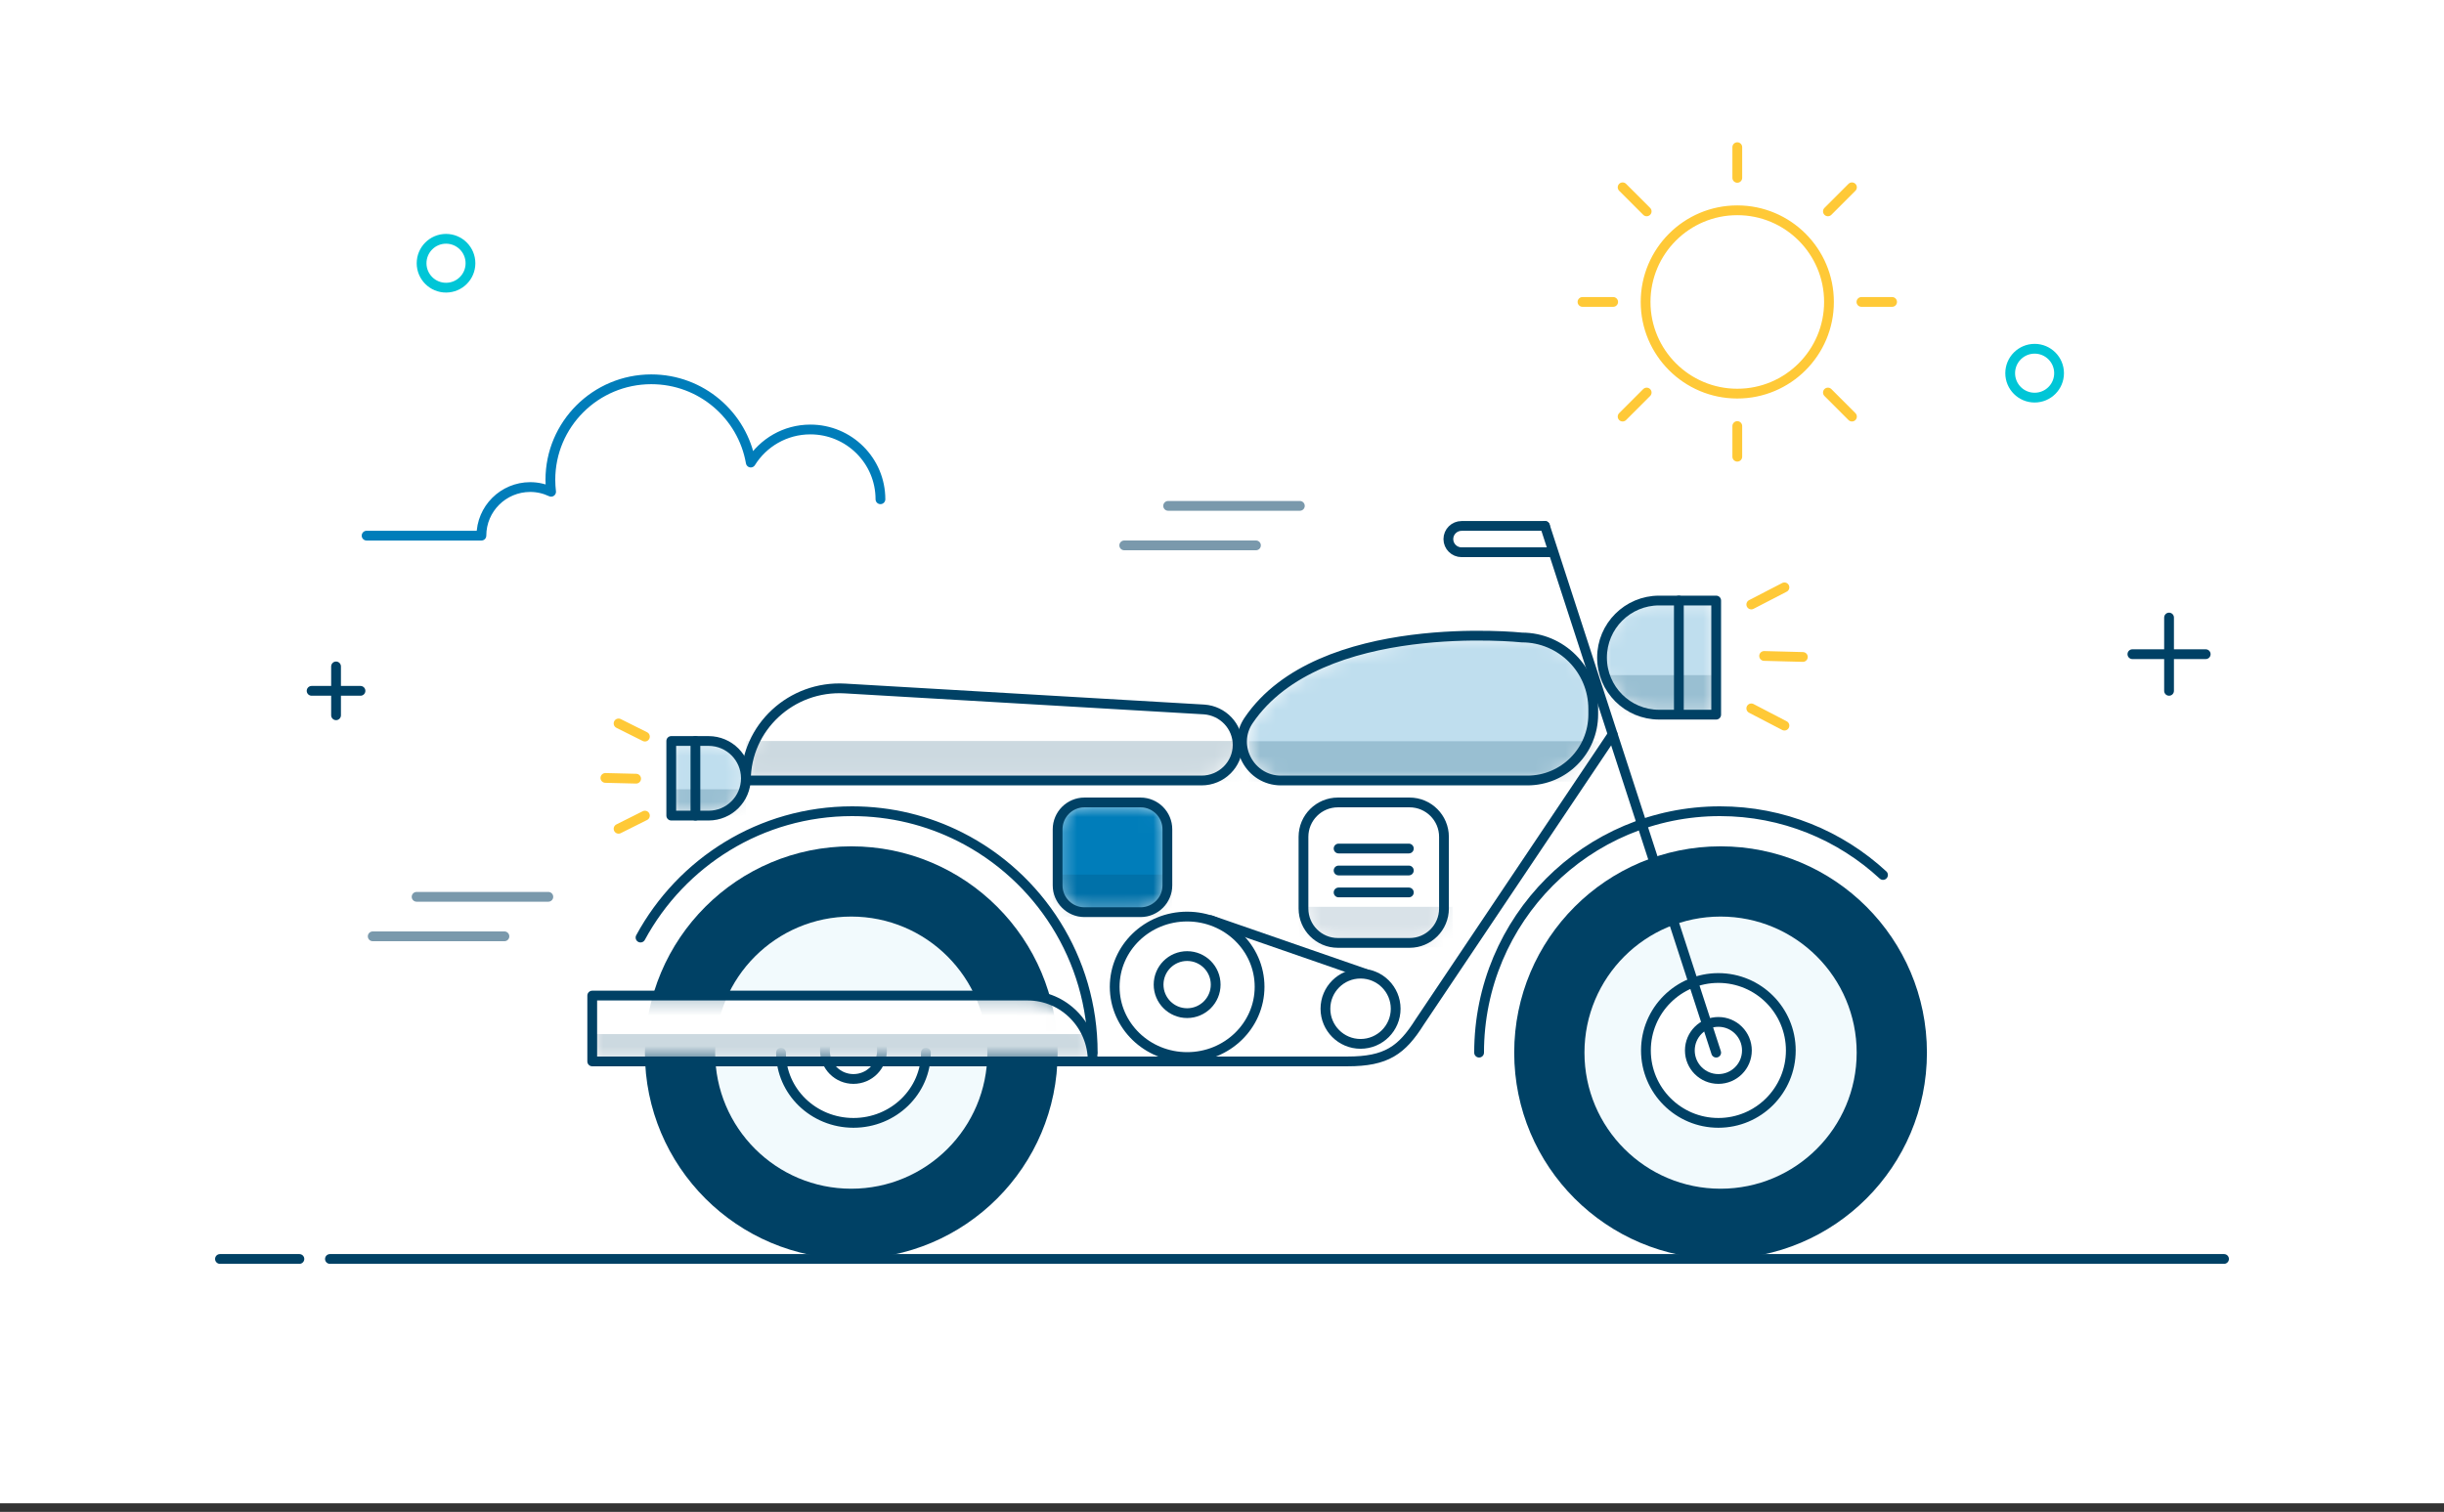 <svg width="160" height="99" viewBox="0 0 160 99" fill="none" xmlns="http://www.w3.org/2000/svg">
<rect x="0" y="0" width="160" height="99" fill="#333333" stroke="none"/>
<rect width="160" height="100" transform="translate(0 -1.562)" fill="white"/>
<path d="M145.6 82.438L21.6 82.438" stroke="#004165" stroke-width="0.64" stroke-linecap="round" stroke-linejoin="round"/>
<path d="M19.6 82.438H14.4" stroke="#004165" stroke-width="0.64" stroke-linecap="round" stroke-linejoin="round"/>
<path fill-rule="evenodd" clip-rule="evenodd" d="M30.8 17.238C30.8 18.121 30.084 18.837 29.2 18.837C28.317 18.837 27.6 18.121 27.6 17.238C27.6 16.354 28.317 15.637 29.2 15.637C30.084 15.637 30.8 16.354 30.8 17.238Z" stroke="#00C6D7" stroke-width="0.64" stroke-linecap="round" stroke-linejoin="round"/>
<path d="M142 40.438V45.237" stroke="#004165" stroke-width="0.64" stroke-linecap="round" stroke-linejoin="round"/>
<path d="M144.4 42.837H139.6" stroke="#004165" stroke-width="0.64" stroke-linecap="round" stroke-linejoin="round"/>
<path d="M22 46.837V43.638" stroke="#004165" stroke-width="0.64" stroke-linecap="round" stroke-linejoin="round"/>
<path d="M23.6 45.237H20.4" stroke="#004165" stroke-width="0.64" stroke-linecap="round" stroke-linejoin="round"/>
<path fill-rule="evenodd" clip-rule="evenodd" d="M134.8 24.437C134.8 25.321 134.084 26.037 133.2 26.037C132.316 26.037 131.6 25.321 131.6 24.437C131.6 23.554 132.316 22.837 133.2 22.837C134.084 22.837 134.8 23.554 134.8 24.437Z" stroke="#00C6D7" stroke-width="0.64" stroke-linecap="round" stroke-linejoin="round"/>
<mask id="mask0_501_5255" style="mask-type:alpha" maskUnits="userSpaceOnUse" x="69" y="52" width="8" height="8">
<path d="M74.664 52.545H70.998C70.026 52.545 69.238 53.333 69.238 54.305V57.971C69.238 58.943 70.026 59.731 70.998 59.731H74.664C75.636 59.731 76.424 58.943 76.424 57.971V54.305C76.424 53.333 75.636 52.545 74.664 52.545Z" fill="white"/>
</mask>
<g mask="url(#mask0_501_5255)">
<path d="M74.664 52.545H70.998C70.026 52.545 69.238 53.333 69.238 54.305V57.971C69.238 58.943 70.026 59.731 70.998 59.731H74.664C75.636 59.731 76.424 58.943 76.424 57.971V54.305C76.424 53.333 75.636 52.545 74.664 52.545Z" fill="#007DBA"/>
<path opacity="0.2" fill-rule="evenodd" clip-rule="evenodd" d="M68.939 57.27H76.723V60.03H68.939V57.27Z" fill="#004165"/>
</g>
<path fill-rule="evenodd" clip-rule="evenodd" d="M74.664 52.545H70.998C70.026 52.545 69.238 53.333 69.238 54.305V57.971C69.238 58.943 70.026 59.731 70.998 59.731H74.664C75.636 59.731 76.424 58.943 76.424 57.971V54.305C76.424 53.333 75.636 52.545 74.664 52.545Z" stroke="#004165" stroke-width="0.64" stroke-linecap="round" stroke-linejoin="round"/>
<mask id="mask1_501_5255" style="mask-type:alpha" maskUnits="userSpaceOnUse" x="85" y="52" width="10" height="10">
<path d="M92.414 52.545H87.721C86.477 52.545 85.469 53.554 85.469 54.798V59.491C85.469 60.735 86.477 61.743 87.721 61.743H92.414C93.658 61.743 94.666 60.735 94.666 59.491V54.798C94.666 53.554 93.658 52.545 92.414 52.545Z" fill="white"/>
</mask>
<g mask="url(#mask1_501_5255)">
<path d="M92.414 52.545H87.721C86.477 52.545 85.469 53.554 85.469 54.798V59.491C85.469 60.735 86.477 61.743 87.721 61.743H92.414C93.658 61.743 94.666 60.735 94.666 59.491V54.798C94.666 53.554 93.658 52.545 92.414 52.545Z" fill="white"/>
<path opacity="0.15" fill-rule="evenodd" clip-rule="evenodd" d="M85.047 59.38H95.107V62.03H85.047V59.38Z" fill="#004165"/>
</g>
<path fill-rule="evenodd" clip-rule="evenodd" d="M92.279 52.545H87.587C86.343 52.545 85.334 53.554 85.334 54.798V59.491C85.334 60.735 86.343 61.743 87.587 61.743H92.279C93.523 61.743 94.532 60.735 94.532 59.491V54.798C94.532 53.554 93.523 52.545 92.279 52.545Z" stroke="#004165" stroke-width="0.64" stroke-linecap="round" stroke-linejoin="round"/>
<path d="M87.633 57.001H92.232" stroke="#004165" stroke-width="0.64" stroke-linecap="round" stroke-linejoin="round"/>
<path d="M87.633 58.438H92.232" stroke="#004165" stroke-width="0.64" stroke-linecap="round" stroke-linejoin="round"/>
<path d="M87.633 55.563H92.232" stroke="#004165" stroke-width="0.64" stroke-linecap="round" stroke-linejoin="round"/>
<path fill-rule="evenodd" clip-rule="evenodd" d="M42.22 68.928C42.22 76.389 48.269 82.437 55.729 82.437C63.19 82.437 69.238 76.389 69.238 68.928C69.238 61.467 63.19 55.419 55.729 55.419C48.269 55.419 42.22 61.467 42.22 68.928Z" fill="#004165"/>
<path fill-rule="evenodd" clip-rule="evenodd" d="M99.13 68.928C99.13 76.389 105.179 82.437 112.639 82.437C120.1 82.437 126.149 76.389 126.149 68.928C126.149 61.467 120.1 55.419 112.639 55.419C105.179 55.419 99.13 61.467 99.13 68.928Z" fill="#004165"/>
<path d="M123.274 57.295C120.466 54.703 116.716 53.12 112.598 53.12C103.891 53.12 96.831 60.197 96.831 68.928" stroke="#004165" stroke-width="0.64" stroke-linecap="round" stroke-linejoin="round"/>
<path d="M71.538 68.928C71.538 62.756 68.013 57.41 62.872 54.807C60.742 53.728 58.334 53.12 55.784 53.12C49.803 53.12 44.6 56.465 41.933 61.393" stroke="#004165" stroke-width="0.64" stroke-linecap="round" stroke-linejoin="round"/>
<path fill-rule="evenodd" clip-rule="evenodd" d="M103.729 68.928C103.729 73.85 107.719 77.839 112.639 77.839C117.56 77.839 121.55 73.85 121.55 68.928C121.55 64.007 117.56 60.018 112.639 60.018C107.719 60.018 103.729 64.007 103.729 68.928Z" fill="#F2FAFD"/>
<path fill-rule="evenodd" clip-rule="evenodd" d="M107.753 68.785C107.753 71.404 109.877 73.527 112.496 73.527C115.115 73.527 117.238 71.404 117.238 68.785C117.238 66.166 115.115 64.042 112.496 64.042C109.877 64.042 107.753 66.166 107.753 68.785Z" fill="white" stroke="#004165" stroke-width="0.64" stroke-linecap="round" stroke-linejoin="round"/>
<path fill-rule="evenodd" clip-rule="evenodd" d="M110.628 68.785C110.628 69.817 111.464 70.653 112.496 70.653C113.528 70.653 114.364 69.817 114.364 68.785C114.364 67.753 113.528 66.916 112.496 66.916C111.464 66.916 110.628 67.753 110.628 68.785Z" stroke="#004165" stroke-width="0.64" stroke-linecap="round" stroke-linejoin="round"/>
<path fill-rule="evenodd" clip-rule="evenodd" d="M46.819 68.928C46.819 73.85 50.809 77.839 55.729 77.839C60.65 77.839 64.639 73.85 64.639 68.928C64.639 64.007 60.65 60.018 55.729 60.018C50.809 60.018 46.819 64.007 46.819 68.928Z" fill="#F2FAFD"/>
<path d="M118.027 43.019L115.491 42.953" stroke="#FFC937" stroke-width="0.64" stroke-linecap="round" stroke-linejoin="round"/>
<path d="M116.821 38.461L114.651 39.583" stroke="#FFC937" stroke-width="0.64" stroke-linecap="round" stroke-linejoin="round"/>
<path d="M116.821 47.515L114.651 46.386" stroke="#FFC937" stroke-width="0.64" stroke-linecap="round" stroke-linejoin="round"/>
<path d="M39.633 50.94L41.645 50.989" stroke="#FFC937" stroke-width="0.64" stroke-linecap="round" stroke-linejoin="round"/>
<path d="M40.496 54.27L42.22 53.407" stroke="#FFC937" stroke-width="0.64" stroke-linecap="round" stroke-linejoin="round"/>
<path d="M40.496 47.372L42.22 48.234" stroke="#FFC937" stroke-width="0.64" stroke-linecap="round" stroke-linejoin="round"/>
<path fill-rule="evenodd" clip-rule="evenodd" d="M101.621 36.162H95.687C95.208 36.162 94.819 35.776 94.819 35.3C94.819 34.824 95.208 34.438 95.687 34.438H101.143" fill="white"/>
<path d="M101.621 36.162H95.687C95.208 36.162 94.819 35.776 94.819 35.3C94.819 34.824 95.208 34.438 95.687 34.438H101.143" stroke="#004165" stroke-width="0.64" stroke-linecap="round" stroke-linejoin="round"/>
<mask id="mask2_501_5255" style="mask-type:alpha" maskUnits="userSpaceOnUse" x="104" y="39" width="9" height="8">
<path d="M108.59 46.746H112.301V39.324H108.59C106.54 39.324 104.879 40.985 104.879 43.035V43.035C104.879 45.085 106.54 46.746 108.59 46.746Z" fill="white"/>
</mask>
<g mask="url(#mask2_501_5255)">
<path d="M108.59 46.746H112.301V39.324H108.59C106.54 39.324 104.879 40.985 104.879 43.035V43.035C104.879 45.085 106.54 46.746 108.59 46.746Z" fill="#BFDEEE"/>
<path opacity="0.2" fill-rule="evenodd" clip-rule="evenodd" d="M104.879 46.86H112.64V44.21H104.879V46.86Z" fill="#004165"/>
</g>
<path fill-rule="evenodd" clip-rule="evenodd" d="M108.615 46.797H112.352V39.324H108.615C106.552 39.324 104.879 40.997 104.879 43.06V43.061C104.879 45.124 106.552 46.797 108.615 46.797Z" stroke="#004165" stroke-width="0.64" stroke-linecap="round" stroke-linejoin="round"/>
<path d="M109.909 39.324V46.509" stroke="#004165" stroke-width="0.64" stroke-linecap="round" stroke-linejoin="round"/>
<mask id="mask3_501_5255" style="mask-type:alpha" maskUnits="userSpaceOnUse" x="48" y="44" width="34" height="7">
<path d="M81.056 48.551C81.056 47.309 80.096 46.279 78.858 46.191L55.326 44.796C51.803 44.587 48.831 47.387 48.831 50.917H78.69C79.996 50.917 81.056 49.858 81.056 48.551Z" fill="white"/>
</mask>
<g mask="url(#mask3_501_5255)">
<path d="M81.056 48.551C81.056 47.309 80.096 46.279 78.858 46.191L55.326 44.796C51.803 44.587 48.831 47.387 48.831 50.917H78.69C79.996 50.917 81.056 49.858 81.056 48.551Z" fill="white"/>
<path opacity="0.2" fill-rule="evenodd" clip-rule="evenodd" d="M48.831 51.171H81.31V48.521H48.831V51.171Z" fill="#004165"/>
</g>
<path fill-rule="evenodd" clip-rule="evenodd" d="M81.023 48.779C81.023 47.557 80.064 46.543 78.827 46.456L55.319 45.083C51.8 44.877 48.831 47.634 48.831 51.108H78.659C79.964 51.108 81.023 50.065 81.023 48.779Z" stroke="#004165" stroke-width="0.64" stroke-linecap="round" stroke-linejoin="round"/>
<path d="M105.575 48.09L92.944 66.916C91.764 68.785 90.758 69.503 88.208 69.503H71.538" stroke="#004165" stroke-width="0.64" stroke-linecap="round" stroke-linejoin="round"/>
<path d="M79.266 60.253L89.368 63.755" stroke="#004165" stroke-width="0.64" stroke-linecap="round" stroke-linejoin="round"/>
<path fill-rule="evenodd" clip-rule="evenodd" d="M82.46 64.617C82.46 67.157 80.337 69.216 77.717 69.216C75.098 69.216 72.975 67.157 72.975 64.617C72.975 62.077 75.098 60.018 77.717 60.018C80.337 60.018 82.46 62.077 82.46 64.617Z" fill="white" stroke="#004165" stroke-width="0.64" stroke-linecap="round" stroke-linejoin="round"/>
<path fill-rule="evenodd" clip-rule="evenodd" d="M79.586 64.474C79.586 65.505 78.749 66.342 77.717 66.342C76.685 66.342 75.849 65.505 75.849 64.474C75.849 63.441 76.685 62.605 77.717 62.605C78.749 62.605 79.586 63.441 79.586 64.474Z" fill="white"/>
<path fill-rule="evenodd" clip-rule="evenodd" d="M79.586 64.474C79.586 65.505 78.749 66.342 77.717 66.342C76.685 66.342 75.849 65.505 75.849 64.474C75.849 63.441 76.685 62.605 77.717 62.605C78.749 62.605 79.586 63.441 79.586 64.474Z" stroke="#004165" stroke-width="0.64" stroke-linecap="round" stroke-linejoin="round"/>
<path fill-rule="evenodd" clip-rule="evenodd" d="M91.37 66.054C91.37 67.324 90.341 68.354 89.07 68.354C87.801 68.354 86.771 67.324 86.771 66.054C86.771 64.784 87.801 63.755 89.07 63.755C90.341 63.755 91.37 64.784 91.37 66.054Z" fill="white" stroke="#004165" stroke-width="0.64" stroke-linecap="round" stroke-linejoin="round"/>
<path fill-rule="evenodd" clip-rule="evenodd" d="M51.13 68.928C51.13 71.468 53.254 73.527 55.873 73.527C58.492 73.527 60.616 71.468 60.616 68.928" fill="white"/>
<path d="M51.13 68.928C51.13 71.468 53.254 73.527 55.873 73.527C58.492 73.527 60.616 71.468 60.616 68.928" stroke="#004165" stroke-width="0.64" stroke-linecap="round" stroke-linejoin="round"/>
<path fill-rule="evenodd" clip-rule="evenodd" d="M54.005 68.785C54.005 69.817 54.841 70.653 55.873 70.653C56.905 70.653 57.741 69.817 57.741 68.785C57.741 67.753 56.905 66.916 55.873 66.916C54.841 66.916 54.005 67.753 54.005 68.785Z" stroke="#004165" stroke-width="0.64" stroke-linecap="round" stroke-linejoin="round"/>
<mask id="mask4_501_5255" style="mask-type:alpha" maskUnits="userSpaceOnUse" x="38" y="65" width="34" height="5">
<path d="M38.802 69.451V65.192H67.329C69.681 65.192 71.588 67.099 71.588 69.451H38.802Z" fill="white"/>
</mask>
<g mask="url(#mask4_501_5255)">
<path d="M38.802 69.451V65.192H67.329C69.681 65.192 71.588 67.099 71.588 69.451H38.802Z" fill="white"/>
<path opacity="0.2" fill-rule="evenodd" clip-rule="evenodd" d="M38.771 69.451H71.564V67.715H38.771V69.451Z" fill="#004165"/>
</g>
<mask id="mask5_501_5255" style="mask-type:alpha" maskUnits="userSpaceOnUse" x="81" y="41" width="24" height="11">
<path d="M100.28 51.095C102.661 51.095 104.591 49.165 104.591 46.784V46.426C104.591 43.848 102.501 41.758 99.923 41.758C99.923 41.758 86.663 40.347 82.029 47.178C80.9 48.842 82.137 51.095 84.148 51.095H100.28Z" fill="white"/>
</mask>
<g mask="url(#mask5_501_5255)">
<path d="M100.28 51.095C102.661 51.095 104.591 49.165 104.591 46.784V46.426C104.591 43.848 102.501 41.758 99.923 41.758C99.923 41.758 86.663 40.347 82.029 47.178C80.9 48.842 82.137 51.095 84.148 51.095H100.28Z" fill="#BFDEEE"/>
<path opacity="0.2" fill-rule="evenodd" clip-rule="evenodd" d="M81.768 51.186H104.7V48.536H81.768V51.186Z" fill="#004165"/>
</g>
<path fill-rule="evenodd" clip-rule="evenodd" d="M83.859 51.108H99.992C102.374 51.108 104.304 49.172 104.304 46.784V46.426C104.304 43.84 102.214 41.744 99.635 41.744C99.635 41.744 86.374 40.329 81.739 47.179C80.61 48.849 81.847 51.108 83.859 51.108Z" stroke="#004165" stroke-width="0.64" stroke-linecap="round" stroke-linejoin="round"/>
<mask id="mask6_501_5255" style="mask-type:alpha" maskUnits="userSpaceOnUse" x="44" y="48" width="5" height="6">
<path d="M46.452 48.521H44.047V53.331H46.452C47.781 53.331 48.857 52.254 48.857 50.926V50.926C48.857 49.598 47.781 48.521 46.452 48.521Z" fill="white"/>
</mask>
<g mask="url(#mask6_501_5255)">
<path d="M46.452 48.521H44.047V53.331H46.452C47.781 53.331 48.857 52.254 48.857 50.926V50.926C48.857 49.598 47.781 48.521 46.452 48.521Z" fill="#BFDEEE"/>
<path opacity="0.2" fill-rule="evenodd" clip-rule="evenodd" d="M43.657 53.408H48.831V51.683H43.657V53.408Z" fill="#004165"/>
</g>
<path fill-rule="evenodd" clip-rule="evenodd" d="M46.388 48.521H43.945V53.407H46.388C47.737 53.407 48.831 52.313 48.831 50.964V50.964C48.831 49.615 47.737 48.521 46.388 48.521Z" stroke="#004165" stroke-width="0.64" stroke-linecap="round" stroke-linejoin="round"/>
<path d="M45.526 48.521V53.407" stroke="#004165" stroke-width="0.64" stroke-linecap="round" stroke-linejoin="round"/>
<path fill-rule="evenodd" clip-rule="evenodd" d="M38.771 69.503V65.192H67.281C69.632 65.192 71.538 67.122 71.538 69.503H38.771Z" stroke="#004165" stroke-width="0.64" stroke-linecap="round" stroke-linejoin="round"/>
<path d="M24.4 61.312H33.023" stroke="#7A99AC" stroke-width="0.64" stroke-linecap="round" stroke-linejoin="round"/>
<path d="M27.274 58.725H35.897" stroke="#7A99AC" stroke-width="0.64" stroke-linecap="round" stroke-linejoin="round"/>
<path d="M73.6 35.712H82.223" stroke="#7A99AC" stroke-width="0.64" stroke-linecap="round" stroke-linejoin="round"/>
<path d="M76.474 33.125H85.097" stroke="#7A99AC" stroke-width="0.64" stroke-linecap="round" stroke-linejoin="round"/>
<path d="M101.143 34.438L112.352 68.928" stroke="#004165" stroke-width="0.64" stroke-linecap="round" stroke-linejoin="round"/>
<path d="M57.639 32.692C57.639 30.169 55.585 28.123 53.051 28.123C51.403 28.123 49.959 28.989 49.15 30.289C48.611 27.193 45.903 24.837 42.639 24.837C38.989 24.837 36.031 27.784 36.031 31.419C36.031 31.684 36.048 31.946 36.078 32.202C35.664 32.006 35.201 31.893 34.712 31.893C32.947 31.893 31.516 33.318 31.516 35.075H24" stroke="#007DBA" stroke-width="0.64" stroke-linecap="round" stroke-linejoin="round"/>
<path fill-rule="evenodd" clip-rule="evenodd" d="M119.667 25.704L121.241 27.279L119.667 25.704ZM119.667 13.84L121.241 12.265L119.667 13.84ZM107.802 13.84L106.227 12.265L107.802 13.84ZM107.802 25.704L106.227 27.279L107.802 25.704ZM119.737 19.772C119.737 16.456 117.05 13.77 113.734 13.77C110.419 13.77 107.732 16.456 107.732 19.772C107.732 23.087 110.419 25.775 113.734 25.775C117.05 25.775 119.737 23.087 119.737 19.772V19.772Z" stroke="#FFC937" stroke-width="0.64" stroke-linecap="round" stroke-linejoin="round"/>
<path d="M105.608 19.771H103.6M113.734 27.898V29.906V27.898ZM121.861 19.771H123.869H121.861ZM113.734 11.646V9.637V11.646Z" stroke="#FFC937" stroke-width="0.64" stroke-linecap="round" stroke-linejoin="round"/>
</svg>
